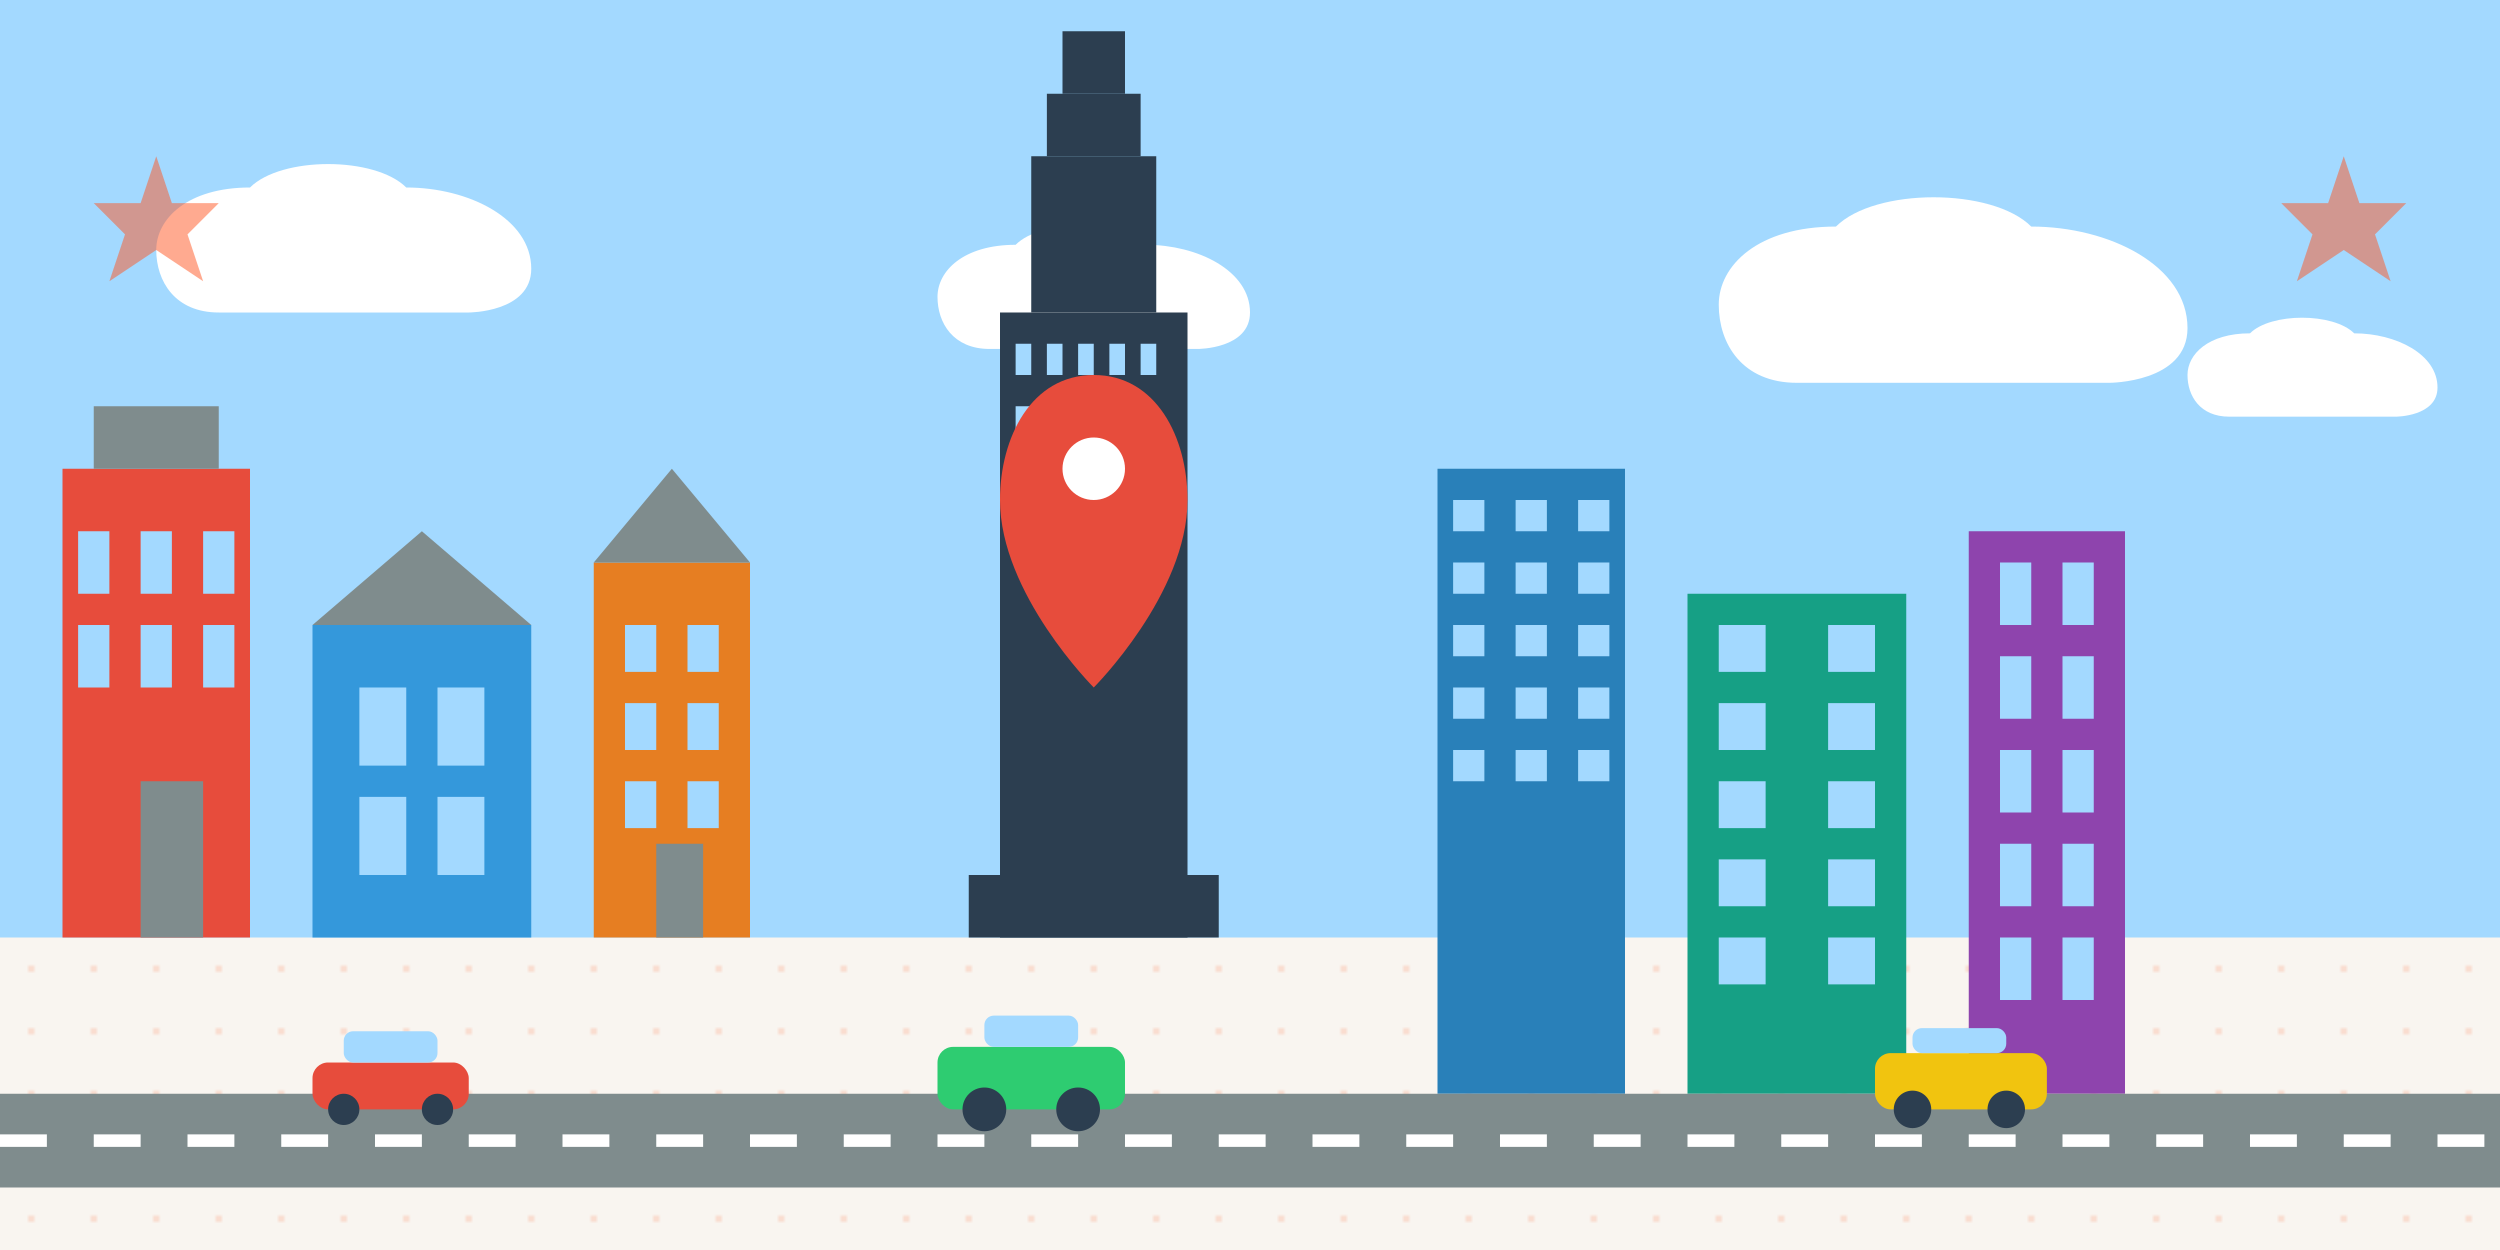 <svg xmlns="http://www.w3.org/2000/svg" width="800" height="400" viewBox="0 0 800 400">
  <!-- Background with retro pattern -->
  <defs>
    <pattern id="retro-pattern" x="0" y="0" width="20" height="20" patternUnits="userSpaceOnUse">
      <rect x="0" y="0" width="20" height="20" fill="#f9f5f0"/>
      <circle cx="10" cy="10" r="1" fill="#ff5722" opacity="0.2"/>
    </pattern>
    
    <!-- Cloud pattern -->
    <symbol id="cloud" viewBox="0 0 60 30">
      <path d="M10,25 C3,25 0,20 0,15 C0,10 5,5 15,5 C20,0 35,0 40,5 C50,5 60,10 60,18 C60,25 50,25 50,25 Z" fill="#fff"/>
    </symbol>
  </defs>
  
  <!-- Sky background -->
  <rect width="800" height="400" fill="#a3d9ff"/>
  <rect width="800" height="100" y="300" fill="url(#retro-pattern)"/>
  
  <!-- Clouds -->
  <use href="#cloud" x="50" y="50" width="120" height="60"/>
  <use href="#cloud" x="300" y="70" width="100" height="50"/>
  <use href="#cloud" x="550" y="60" width="150" height="75"/>
  <use href="#cloud" x="700" y="100" width="80" height="40"/>
  
  <!-- Warsaw cityscape silhouette -->
  <!-- Palace of Culture and Science -->
  <g transform="translate(350, 100)">
    <rect x="-30" y="0" width="60" height="200" fill="#2c3e50"/>
    <rect x="-40" y="180" width="80" height="20" fill="#2c3e50"/>
    <rect x="-20" y="-50" width="40" height="50" fill="#2c3e50"/>
    <rect x="-15" y="-70" width="30" height="20" fill="#2c3e50"/>
    <rect x="-10" y="-90" width="20" height="20" fill="#2c3e50"/>
    <!-- Windows -->
    <g fill="#a3d9ff">
      <rect x="-25" y="10" width="5" height="10"/>
      <rect x="-15" y="10" width="5" height="10"/>
      <rect x="-5" y="10" width="5" height="10"/>
      <rect x="5" y="10" width="5" height="10"/>
      <rect x="15" y="10" width="5" height="10"/>
      
      <rect x="-25" y="30" width="5" height="10"/>
      <rect x="-15" y="30" width="5" height="10"/>
      <rect x="-5" y="30" width="5" height="10"/>
      <rect x="5" y="30" width="5" height="10"/>
      <rect x="15" y="30" width="5" height="10"/>
      
      <rect x="-25" y="50" width="5" height="10"/>
      <rect x="-15" y="50" width="5" height="10"/>
      <rect x="-5" y="50" width="5" height="10"/>
      <rect x="5" y="50" width="5" height="10"/>
      <rect x="15" y="50" width="5" height="10"/>
      
      <rect x="-25" y="70" width="5" height="10"/>
      <rect x="-15" y="70" width="5" height="10"/>
      <rect x="-5" y="70" width="5" height="10"/>
      <rect x="5" y="70" width="5" height="10"/>
      <rect x="15" y="70" width="5" height="10"/>
    </g>
  </g>
  
  <!-- Old Town buildings -->
  <g transform="translate(0, 150)">
    <!-- Building 1 -->
    <rect x="20" y="0" width="60" height="150" fill="#e74c3c"/>
    <rect x="30" y="-20" width="40" height="20" fill="#7f8c8d"/>
    <rect x="25" y="20" width="10" height="20" fill="#a3d9ff"/>
    <rect x="45" y="20" width="10" height="20" fill="#a3d9ff"/>
    <rect x="65" y="20" width="10" height="20" fill="#a3d9ff"/>
    <rect x="25" y="50" width="10" height="20" fill="#a3d9ff"/>
    <rect x="45" y="50" width="10" height="20" fill="#a3d9ff"/>
    <rect x="65" y="50" width="10" height="20" fill="#a3d9ff"/>
    <rect x="45" y="100" width="20" height="50" fill="#7f8c8d"/>
    
    <!-- Building 2 -->
    <rect x="100" y="50" width="70" height="100" fill="#3498db"/>
    <path d="M100,50 L135,20 L170,50" fill="#7f8c8d"/>
    <rect x="115" y="70" width="15" height="25" fill="#a3d9ff"/>
    <rect x="140" y="70" width="15" height="25" fill="#a3d9ff"/>
    <rect x="115" y="105" width="15" height="25" fill="#a3d9ff"/>
    <rect x="140" y="105" width="15" height="25" fill="#a3d9ff"/>
    
    <!-- Building 3 -->
    <rect x="190" y="30" width="50" height="120" fill="#e67e22"/>
    <path d="M190,30 L215,0 L240,30" fill="#7f8c8d"/>
    <rect x="200" y="50" width="10" height="15" fill="#a3d9ff"/>
    <rect x="220" y="50" width="10" height="15" fill="#a3d9ff"/>
    <rect x="200" y="75" width="10" height="15" fill="#a3d9ff"/>
    <rect x="220" y="75" width="10" height="15" fill="#a3d9ff"/>
    <rect x="200" y="100" width="10" height="15" fill="#a3d9ff"/>
    <rect x="220" y="100" width="10" height="15" fill="#a3d9ff"/>
    <rect x="210" y="120" width="15" height="30" fill="#7f8c8d"/>
  </g>
  
  <!-- Modern buildings -->
  <g transform="translate(450, 150)">
    <!-- Skyscraper 1 -->
    <rect x="10" y="0" width="60" height="200" fill="#2980b9"/>
    <g fill="#a3d9ff">
      <rect x="15" y="10" width="10" height="10"/>
      <rect x="35" y="10" width="10" height="10"/>
      <rect x="55" y="10" width="10" height="10"/>
      
      <rect x="15" y="30" width="10" height="10"/>
      <rect x="35" y="30" width="10" height="10"/>
      <rect x="55" y="30" width="10" height="10"/>
      
      <rect x="15" y="50" width="10" height="10"/>
      <rect x="35" y="50" width="10" height="10"/>
      <rect x="55" y="50" width="10" height="10"/>
      
      <rect x="15" y="70" width="10" height="10"/>
      <rect x="35" y="70" width="10" height="10"/>
      <rect x="55" y="70" width="10" height="10"/>
      
      <rect x="15" y="90" width="10" height="10"/>
      <rect x="35" y="90" width="10" height="10"/>
      <rect x="55" y="90" width="10" height="10"/>
    </g>
    
    <!-- Skyscraper 2 -->
    <rect x="90" y="40" width="70" height="160" fill="#16a085"/>
    <g fill="#a3d9ff">
      <rect x="100" y="50" width="15" height="15"/>
      <rect x="135" y="50" width="15" height="15"/>
      
      <rect x="100" y="75" width="15" height="15"/>
      <rect x="135" y="75" width="15" height="15"/>
      
      <rect x="100" y="100" width="15" height="15"/>
      <rect x="135" y="100" width="15" height="15"/>
      
      <rect x="100" y="125" width="15" height="15"/>
      <rect x="135" y="125" width="15" height="15"/>
      
      <rect x="100" y="150" width="15" height="15"/>
      <rect x="135" y="150" width="15" height="15"/>
    </g>
    
    <!-- Skyscraper 3 -->
    <rect x="180" y="20" width="50" height="180" fill="#8e44ad"/>
    <g fill="#a3d9ff">
      <rect x="190" y="30" width="10" height="20"/>
      <rect x="210" y="30" width="10" height="20"/>
      
      <rect x="190" y="60" width="10" height="20"/>
      <rect x="210" y="60" width="10" height="20"/>
      
      <rect x="190" y="90" width="10" height="20"/>
      <rect x="210" y="90" width="10" height="20"/>
      
      <rect x="190" y="120" width="10" height="20"/>
      <rect x="210" y="120" width="10" height="20"/>
      
      <rect x="190" y="150" width="10" height="20"/>
      <rect x="210" y="150" width="10" height="20"/>
    </g>
  </g>
  
  <!-- Road -->
  <rect x="0" y="350" width="800" height="30" fill="#7f8c8d"/>
  <g stroke="#fff" stroke-width="4" stroke-dasharray="15,15">
    <line x1="0" y1="365" x2="800" y2="365"/>
  </g>
  
  <!-- Cars on the road -->
  <!-- Car 1 -->
  <g transform="translate(100, 340)">
    <rect x="0" y="0" width="50" height="15" rx="5" ry="5" fill="#e74c3c"/>
    <rect x="10" y="-10" width="30" height="10" rx="3" ry="3" fill="#a3d9ff"/>
    <circle cx="10" cy="15" r="5" fill="#2c3e50"/>
    <circle cx="40" cy="15" r="5" fill="#2c3e50"/>
  </g>
  
  <!-- Car 2 -->
  <g transform="translate(300, 335)">
    <rect x="0" y="0" width="60" height="20" rx="5" ry="5" fill="#2ecc71"/>
    <rect x="15" y="-10" width="30" height="10" rx="3" ry="3" fill="#a3d9ff"/>
    <circle cx="15" cy="20" r="7" fill="#2c3e50"/>
    <circle cx="45" cy="20" r="7" fill="#2c3e50"/>
  </g>
  
  <!-- Car 3 -->
  <g transform="translate(600, 337)">
    <rect x="0" y="0" width="55" height="18" rx="5" ry="5" fill="#f1c40f"/>
    <rect x="12" y="-8" width="30" height="8" rx="3" ry="3" fill="#a3d9ff"/>
    <circle cx="12" cy="18" r="6" fill="#2c3e50"/>
    <circle cx="42" cy="18" r="6" fill="#2c3e50"/>
  </g>
  
  <!-- Location marker -->
  <g transform="translate(350, 160)">
    <path d="M0,-40 C-20,-40 -30,-20 -30,0 C-30,30 0,60 0,60 C0,60 30,30 30,0 C30,-20 20,-40 0,-40 Z" fill="#e74c3c"/>
    <circle cx="0" cy="-10" r="10" fill="#fff"/>
  </g>
  
  <!-- Retro elements -->
  <path d="M50,50 L55,65 L70,65 L60,75 L65,90 L50,80 L35,90 L40,75 L30,65 L45,65 Z" fill="#ff5722" opacity="0.5"/>
  <path d="M750,50 L755,65 L770,65 L760,75 L765,90 L750,80 L735,90 L740,75 L730,65 L745,65 Z" fill="#ff5722" opacity="0.5"/>
</svg>
